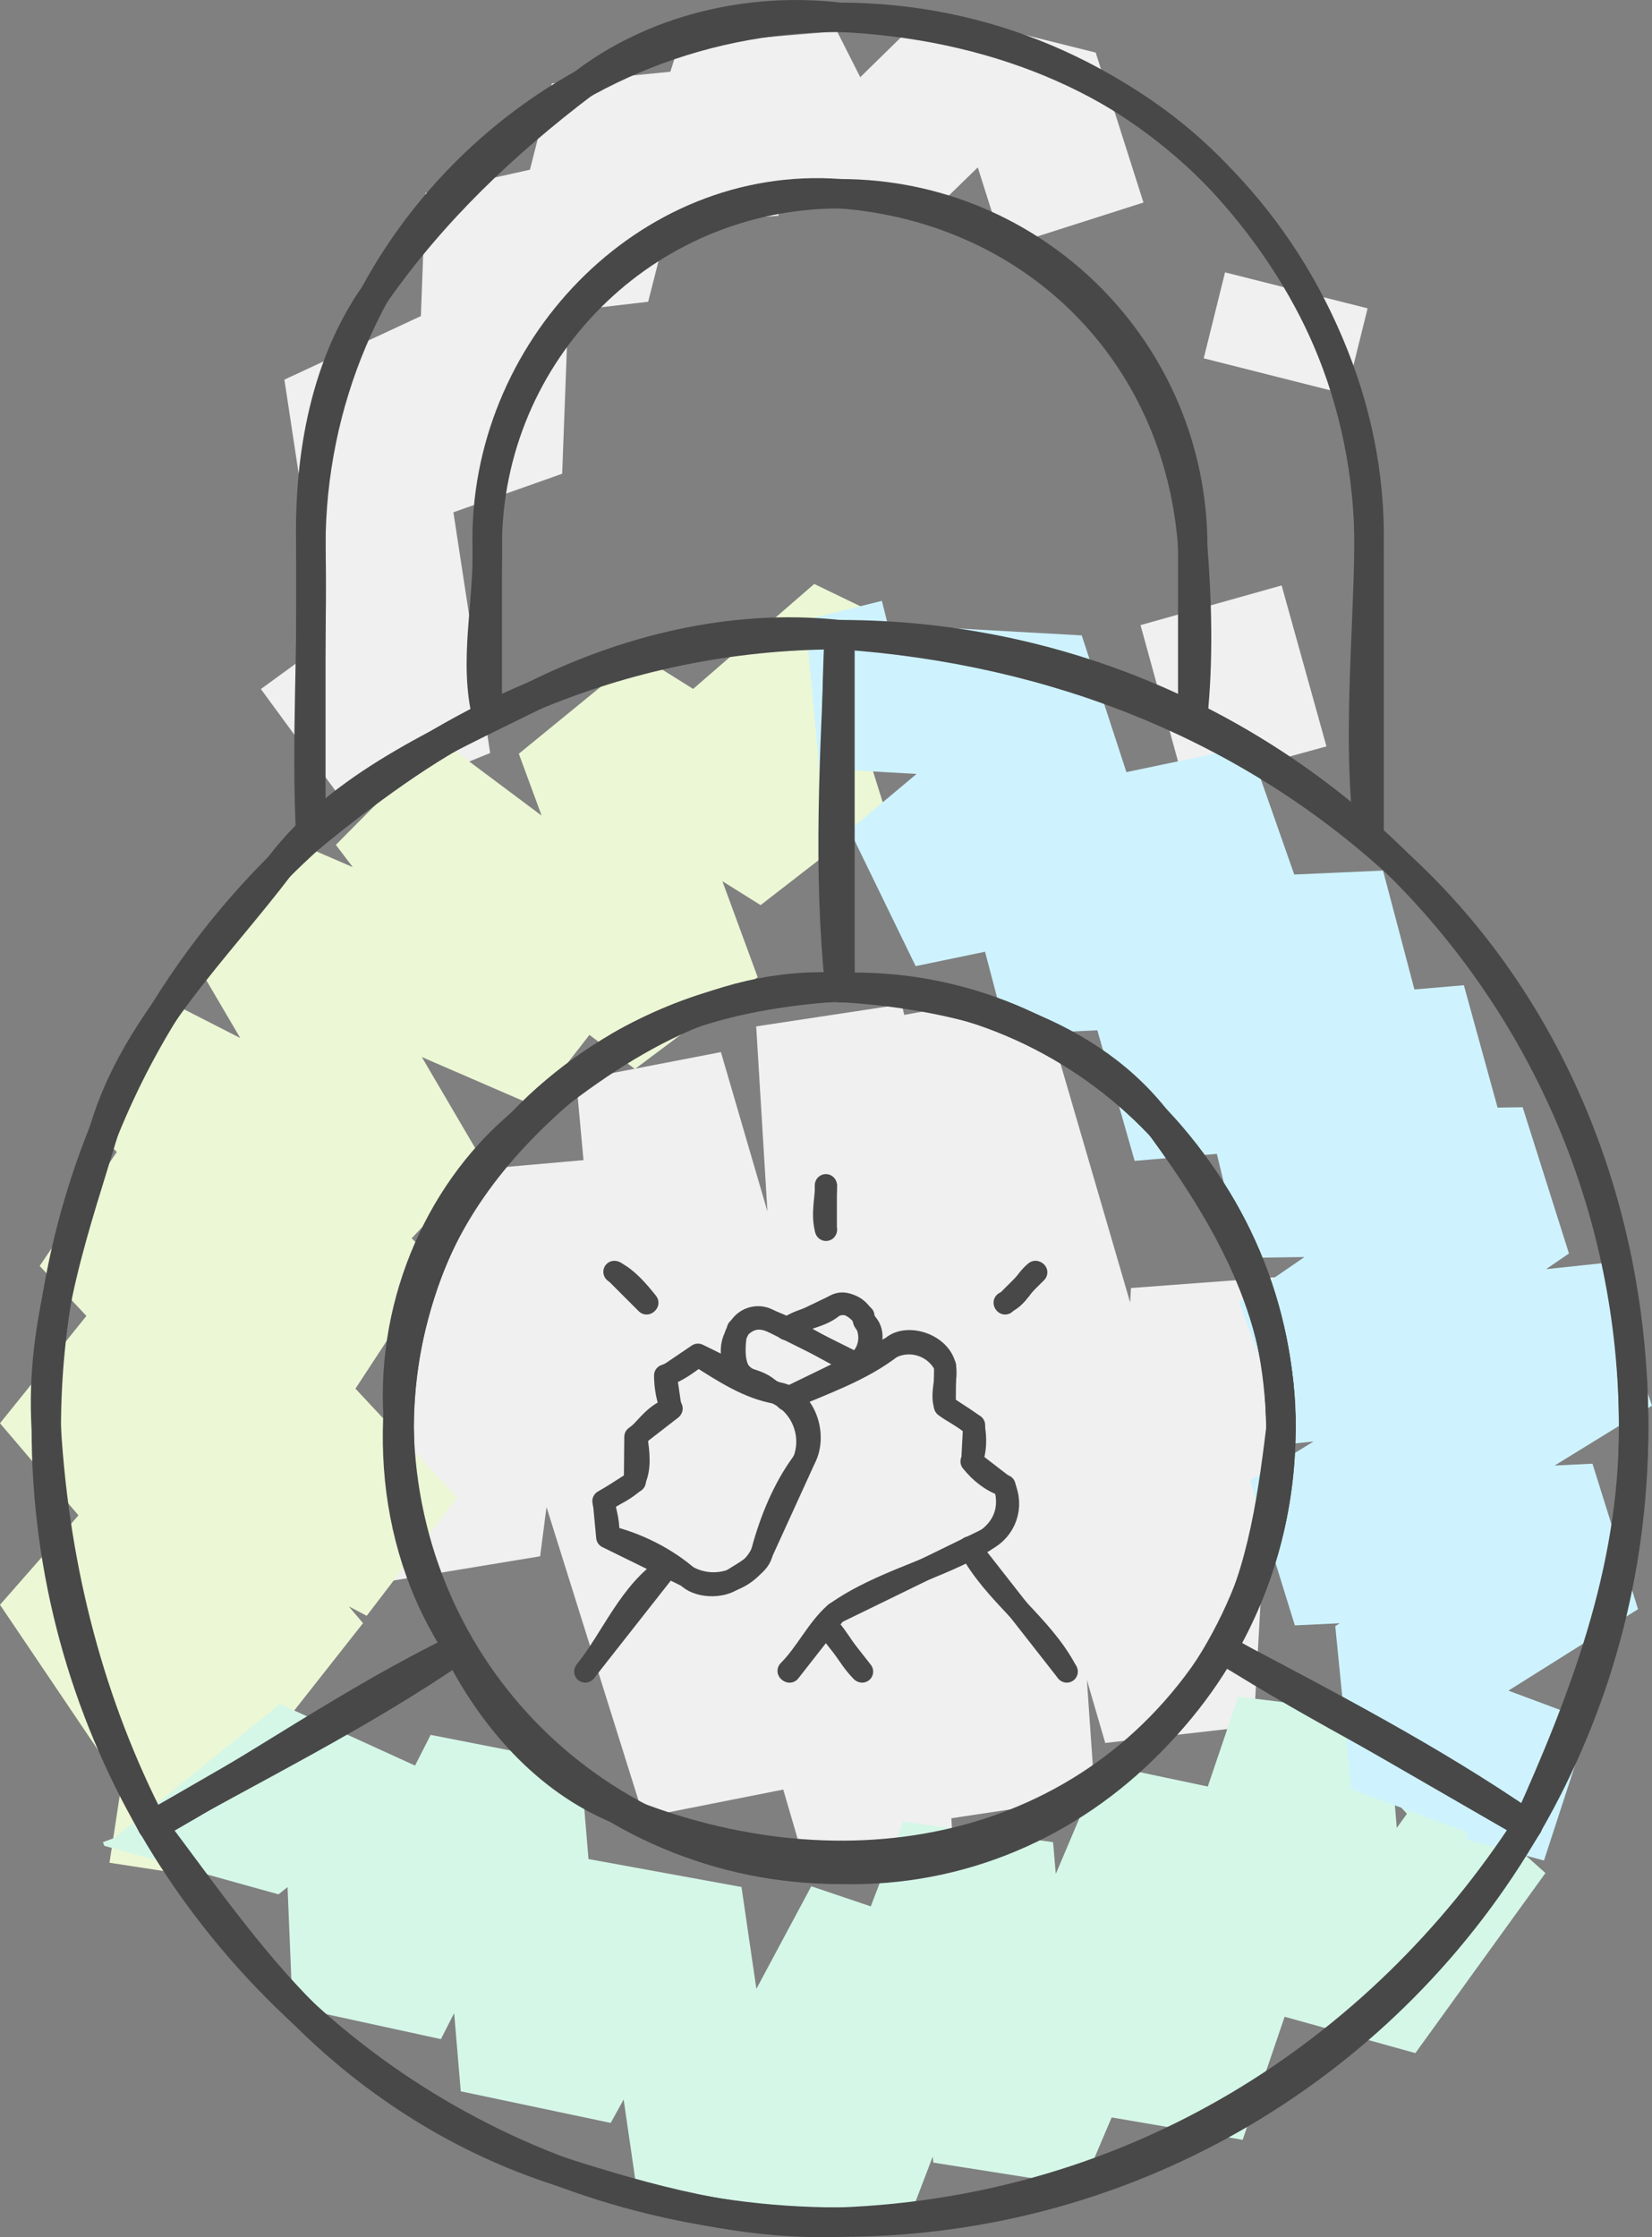 <?xml version="1.0" encoding="UTF-8" standalone="no"?>
<svg
   width="224.8"
   height="304.404"
   viewBox="0 0 224.8 304.404"
   style="clip-rule:evenodd;fill:none;fill-rule:evenodd;stroke:none;stroke-linecap:round;stroke-linejoin:round;stroke-miterlimit:1.5"
   version="1.1"
   id="svg8569"
   xmlns="http://www.w3.org/2000/svg"
   xmlns:svg="http://www.w3.org/2000/svg">
  <rect x="0" y="0" width="224.8" height="304.404" fill="#808080" stroke="none"/>
  <defs
     id="defs8573" />
  <style
     id="fontImports">@import url(&quot;https://fonts.googleapis.com/css2?family=Shantell+Sans:wght@300..800&amp;display=block&quot;);</style>
  <g
     id="g8470"
     transform="translate(44.3,124.357)"
     style="isolation:isolate;mix-blend-mode:normal;fill:#f0f0f0;stroke:none">
    <path
       d="m 133,65.4 -3.3,-16 -20.1,1.5 3.8,18.5 z m -23.4,-14.5 -3.5,61.9 20.2,-2.3 3.4,-61.1 z M 126.3,110.5 97.1,10.4 77.3,14 l 28.8,98.8 z m -49,-96.5 7.5,109.1 19.9,-3 L 97.1,10.4 Z M 104.7,120.1 78.4,12.3 58.6,15.3 84.8,123.1 Z M 58.6,15.3 65.6,130.5 85.4,127 78.4,12.3 Z M 85.4,127 53.8,18.8 34.1,22.6 65.6,130.5 Z M 34.1,22.6 43.3,122.9 63,119 53.8,18.8 Z M 63,119 36.2,33.4 15.8,35.2 43.3,122.9 Z M 15.8,35.2 8.6,90.8 l 20.6,-3.4 7,-54 z M 29.2,87.4 21.6,72 l -18,8.7 5,10.1 z"
       fill-rule="nonzero"
       id="path8468" />
  </g>
  <g
     id="g8476"
     transform="translate(32.3,-7.643)"
     style="isolation:isolate;mix-blend-mode:normal;fill:#f0f0f0;stroke:none">
    <path
       d="m 150.9,61.3 2.9,-11.7 -19.4,-4.9 -2.9,11.7 z m -2.7,47.9 -6.1,-21.9 -19.2,5.4 6,21.8 z m -24.9,-74 -6.5,-20.4 L 94,9.1 104.2,41.3 Z M 94,9.1 l -24.2,23.7 24.4,4 22.6,-22 z m 0.2,27.7 -12.6,-24.9 -21.5,1.8 9.7,19.1 z m -34.1,-23.1 -7.9,24.8 21.4,-1.5 8,-25.1 z m 13.5,23.3 -9.6,-20.1 -21.2,2.1 9.4,19.5 z m -30.8,-18 -8.2,32.2 21.3,-2.5 8.1,-31.8 z m 13.1,29.7 -10.1,-19.3 -20.2,4.5 9,17.3 z m -30.3,-14.8 -1.7,45.4 20.3,-7.2 1.6,-42.7 z m 18.6,38.2 -18.9,-21.6 -18.9,8.8 17.5,20 z m -37.8,-12.8 8.9,58.6 19.1,-7.8 -9.1,-59.6 z m 28,50.8 -15,-20.5 -16.2,11.8 12.1,16.5 z"
       fill-rule="nonzero"
       id="path8474" />
  </g>
  <g
     id="g8482"
     transform="translate(-3.7,76.357)"
     style="isolation:isolate;mix-blend-mode:normal;fill:#ecf7d5;stroke:none">
    <path
       d="m 18.6,177.1 9.8,1.5 11.7,-18.4 -18.5,-2.8 z m 21.5,-16.9 -22.8,-33.7 -13.6,15.5 24.7,36.6 z m -36.4,-18.2 36.8,18.5 12.6,-16 -35.8,-18 z m 49.4,2.5 -36.6,-43.1 -12.8,15.9 36.8,43.2 z m -49.4,-27.2 49.9,26.2 12.3,-16.1 -49.4,-26 z m 62.2,10.1 -45.3,-48.5 -11.5,17 44.5,47.6 z m -56.8,-31.5 42.9,16.8 11.2,-17.1 -42.6,-16.7 z m 54.1,-0.3 -35,-34.9 -11.9,16.4 35.7,35.6 z m -46.9,-18.5 38.9,19.8 14.3,-15.1 -41.3,-21.1 z m 53.2,4.7 -25.5,-43.5 -14,15.7 25.2,42.9 z m -39.5,-27.8 46.4,20.1 12.7,-16.3 -45.1,-19.5 z m 59.1,3.8 -25.5,-33.5 -14.2,14.3 27,35.5 z m -39.7,-19.2 40.7,30.5 16.7,-12.5 -43.2,-32.3 z m 57.4,18 -16.1,-43.8 -16.4,13.4 15.8,42.9 z m -32.5,-30.4 32.9,20.6 16.9,-13.1 -33.4,-20.9 z m 49.8,7.5 -9.6,-30.6 -16.5,14.3 9.2,29.4 z m -26.1,-16.3 16.9,8.1 8.7,-18 -9.1,-4.4 z"
       fill-rule="nonzero"
       id="path8480" />
  </g>
  <g
     id="g8488"
     transform="translate(10.791,214.306)"
     style="isolation:isolate;mix-blend-mode:normal;fill:#d5f7e8;stroke:none">
    <path
       d="m 193.209,46.251 6.3,-5.7 -15,-13.4 -4.7,4.4 z m -8.7,-19.1 -23.2,32.2 20.5,5.7 17.7,-24.5 z m -2.7,37.9 -3.8,-46 -20.3,-2.5 3.6,42.8 z m -24.1,-48.5 -19.3,56.9 19.9,3.4 19.7,-57.8 z m 0.6,60.3 0.8,-46.9 -19.9,-4.2 -0.8,47.7 z m -19.1,-51.1 -23,54.2 20.3,3.2 22.6,-53.2 z m -2.7,57.4 -4,-46.8 -20.4,-2.8 4.1,46.4 z m -24.4,-49.6 -19.4,50.8 19.4,5.3 20.4,-53.3 z m 0,56.1 6.7,-40.8 -19.2,-6.5 -6.9,42 z m -12.5,-47.3 -23.4,43.7 20.8,3.6 21.8,-40.8 z m -2.6,47.3 -6.9,-47.2 -20.8,-3.8 6.9,47.4 z m -27.7,-51 -17.4,31.6 20.4,4.3 17.8,-32.1 z m 3,35.9 -4.1,-48.8 -20.4,-4 4.1,48.5 z m -24.5,-52.8 -18.8,37 20.2,4.4 19,-37.4 z m 1.4,41.4 -1.5,-36.3 -20.4,-9.3 1.7,41.2 z m -21.9,-45.6 -23.9,19.3 23.7,6.6 20.6,-16.6 z m -0.2,25.9 -5.2,-14 -18.7,6.9 0.2,0.5 z"
       fill-rule="nonzero"
       id="path8486" />
  </g>
  <g
     id="g8494"
     transform="translate(104.3,76.357)"
     style="isolation:isolate;mix-blend-mode:normal;fill:#cef3ff;stroke:none">
    <path
       d="m 15.7,5.4 -10.4,2.6 1.9,20.2 13.4,-3.4 z m -8.5,22.8 42.4,2.4 -6.7,-20.5 -37.6,-2.1 z m 35.7,-18.1 -31.6,26.5 9,18.5 29.3,-24.5 z m -22.6,45 52.1,-10.8 -6.7,-19.1 -54.4,11.4 z m 45.4,-29.9 -38.2,19.4 5.2,19.8 39.7,-20.1 z m -33,39.2 56.4,-2.6 -5.2,-19.7 -56.4,2.5 z m 51.2,-22.3 -39.4,19.9 5.6,19.6 39,-19.8 z m -33.8,39.5 50.2,-4.3 -5.4,-19.6 -50.4,4.3 z m 44.8,-23.9 -35,17.2 4.8,19.9 35.6,-17.5 z m -30.2,37.1 44.5,-0.6 -6.3,-19.9 -43,0.6 z m 38.2,-20.5 -38.6,26.5 7.1,19.3 37.8,-25.9 z m -31.5,45.8 49.1,-5.2 -6.6,-19.4 -49.6,5.3 z m 42.5,-24.6 -48.1,29.6 6.1,19.7 48.6,-29.9 z m -42,49.3 46.7,-2.2 -6.2,-19.8 -46.6,2.3 z m 40.5,-22 -35,22.1 2.2,22.2 39,-24.5 z m -32.8,44.3 26.2,9.7 6.2,-19 -34.6,-12.9 z m 32.4,-9.3 -11.5,-3.2 -5.3,19.3 10.6,2.9 z"
       fill-rule="nonzero"
       id="path8492" />
  </g>
  <g
     id="g8521"
     transform="translate(44.3,124.357)"
     style="isolation:isolate;mix-blend-mode:normal;fill:none;stroke:#484848;stroke-width:4;stroke-linecap:round;stroke-linejoin:round;stroke-miterlimit:4">
    <path
       d="m 10,70 c 0.8,33.1 26.9,59.1 60,60 33.1,0.9 59.3,-26.9 60,-60 C 130.3,54.1 122.4,40.8 113.7,28.9 104.3,16 87.2,11 70,10 52.9,9 38.6,18.5 26.4,28.7 15.1,38.3 8.5,54.1 10,70"
       id="path8517" />
    <path
       d="m 10,70 c 3e-6,33.137 26.863,60 60,60 C 103.137,130 130,103.137 130,70 c 0,-33.137 -26.863,-60 -60,-60 -33.137,0 -60,26.863 -60,60"
       id="path8519" />
  </g>
  <g
     id="g8529"
     transform="translate(32.3,-7.643)"
     style="isolation:isolate;mix-blend-mode:normal;fill:none;stroke:#484848;stroke-width:4;stroke-linecap:round;stroke-linejoin:round;stroke-miterlimit:4">
    <path
       d="m 82,10 c 20.2,0.9 38.8,8.1 51.6,21.8 12.4,13.2 20.8,30.7 20.4,50.2 -0.2,13.2 -1.6,26.4 0,39.5 -7.2,-6.4 -15.7,-11.2 -24,-16.3 0.8,-7.7 0.6,-15.5 0,-23.2 -1.9,-26.4 -21.6,-46 -48,-48 -26.4,-2 -48.6,21.5 -48,48 0.2,7.7 -1.9,15.7 0,23.2 -8.7,4.4 -16.5,10.2 -24,16.3 -0.7,-13.1 0.3,-26.3 0,-39.5 -0.3,-12.6 2.1,-25.1 8.9,-34.6 7.8,-11.1 17.4,-20.2 28.2,-28.4 9.4,-7.2 22.3,-10.5 34.9,-9"
       id="path8525" />
    <path
       d="m 82.003,10 c 39.766,0 72.003,32.237 72.003,72.003 v 39.503 c -7.198,-6.443 -15.265,-11.934 -24.003,-16.277 V 82.003 c 0,-26.51 -21.49,-48 -48,-48 -26.51,0 -48,21.49 -48,48 v 23.226 C 25.265,109.572 17.198,115.064 10,121.507 V 82.003 C 10,42.237 42.237,10 82.003,10 Z"
       id="path8527" />
  </g>
  <g
     id="g8537"
     transform="translate(-3.7,76.357)"
     style="isolation:isolate;mix-blend-mode:normal;fill:none;stroke:#484848;stroke-width:4;stroke-linecap:round;stroke-linejoin:round;stroke-miterlimit:4">
    <path
       d="m 88,66 c 9.5,-5.5 19.8,-7.4 30,-8.1 -0.1,-15.9 -0.9,-31.9 -0.1,-47.9 -14.8,-1.6 -29.4,2.2 -41.9,8.5 -12.5,6.2 -25.8,12 -34.1,22.8 -8.7,11.5 -19.8,22 -24,36 -3.9,13 -8.8,26.3 -7.9,40.7 1.2,19.6 6,37.7 14.4,54 14,-7.9 28.5,-15 41.7,-24.1 -10,-15.2 -10.2,-33.8 -4.7,-49.8 4.5,-13.1 14.4,-23.5 26.6,-32.1"
       id="path8533" />
    <path
       d="m 88.033,65.982 c 9.442,-5.452 19.75,-8.045 29.922,-8.049 L 117.899,10 C 58.299,10.054 10,58.387 10,118 c 0,19.666 5.256,38.105 14.441,53.987 l 41.634,-24.037 -0.003,-0.006 C 49.503,119.246 59.335,82.551 88.033,65.982 Z"
       id="path8535" />
  </g>
  <g
     id="g8545"
     transform="translate(10.791,214.306)"
     style="isolation:isolate;mix-blend-mode:normal;fill:none;stroke:#484848;stroke-width:4;stroke-linecap:round;stroke-linejoin:round;stroke-miterlimit:4">
    <path
       d="m 197.109,34.051 c -20.3,31.3 -53.6,52.5 -93.6,54 -13.5,0.5 -26.2,-3.1 -38.4,-7 -13,-4.2 -24.7,-11.6 -34.3,-21.1 -7.8,-7.8 -14.1,-16.9 -20.8,-25.8 14,-7.8 27.1,-17.1 41.5,-24.1 4.6,9.1 11.9,17.8 22,21.9 30.6,12.6 64.5,6.3 81.9,-21.9 14.2,7.5 28.5,14.9 41.7,24"
       id="path8541" />
    <path
       d="M 197.068,34.037 C 178.396,66.326 143.489,88.051 103.509,88.051 63.564,88.051 28.684,66.365 10,34.125 L 51.538,10.078 c 5.089,8.807 12.489,16.438 21.931,21.889 28.698,16.569 65.393,6.736 81.962,-21.962 L 155.434,10 Z"
       id="path8543" />
  </g>
  <g
     id="g8553"
     transform="translate(104.3,76.357)"
     style="isolation:isolate;mix-blend-mode:normal;fill:none;stroke:#484848;stroke-width:4;stroke-linecap:round;stroke-linejoin:round;stroke-miterlimit:4">
    <path
       d="m 70,118 c -1.3,10.8 -2.9,21.1 -8,29.9 13.5,8.6 28,15.6 41.6,24 7.5,-16.7 14.4,-34.3 14.4,-53.9 0.1,-30.2 -11.6,-58.2 -32.3,-77 -20.2,-18.4 -46.3,-29 -75.7,-31 -0.7,16 -1.7,32.1 0,48 33.1,-1.1 59.6,26.9 60,60"
       id="path8549" />
    <path
       d="m 70.007,118.012 c 0,10.903 -2.908,21.127 -7.991,29.938 l 41.594,23.949 C 112.763,156.037 118,137.63 118,118 118,58.353 69.647,10 10,10 v 48.012 h 0.007 c 33.137,0 60,26.863 60,60 z"
       id="path8551" />
  </g>
  <g
     id="g8563"
     transform="translate(66.4,148.353)"
     style="isolation:isolate;mix-blend-mode:normal;fill:none;stroke:#484848;stroke-width:3;stroke-linecap:round;stroke-linejoin:round;stroke-miterlimit:4;stroke-dasharray:none">
    <path
       d="M 40.6,42.1 C 45.4,40 50.8,38.2 55,34.9 c 2.1,-1.8 6.6,-0.3 7.2,2.7 0.3,1.8 -0.6,3.6 0,5.4 1.2,0.9 2.7,1.5 3.9,2.7 C 66.4,47.2 66.4,49 65.8,50.5 67,52 68.5,53.2 70.3,53.8 c 0.9,3 0,5.7 -2.7,7.5 C 61.3,65.2 53.5,66.7 47.2,71.2 44.8,73.3 43.3,76.6 40.9,79 m 1.8,-28.2 c 2.4,-3.3 0.6,-9 -3.3,-9.6 -3.9,-0.6 -7.5,-3 -10.8,-5.1 -1.2,0.9 -2.7,2.1 -4.5,2.7 0,1.5 0.3,3.3 0.9,4.5 -2.1,0.6 -3.3,2.4 -4.8,3.9 0.3,2.1 0.6,4.2 -0.3,6 -1.2,1.2 -2.7,1.8 -4.2,2.7 0.3,1.5 0.9,3.3 0.6,4.8 3.9,0.9 8.1,3 11.1,5.7 1.5,1.2 4.2,1.2 5.7,0.3 C 34.9,65.5 37,64.6 37.3,62.8 c 1.2,-4.5 3,-8.7 5.4,-12 M 24.4,64.9 C 19.3,68.2 16.9,74.5 13.3,79 M 46,72.7 C 47.8,74.5 49,77.2 50.8,79 M 65.5,62.2 C 68.8,68.5 75.4,72.7 78.7,79 m -28.5,-41.7 C 46,35.5 42.4,32.8 38.2,31.3 c -1.8,-0.6 -3,0 -4.2,1.2 0,0.3 -0.3,0.6 -0.3,0.9 -0.3,2.4 -0.3,5.4 2.1,6 0.9,0.3 1.8,0.6 2.7,1.5 M 40.6,32.5 c 1.8,-1.5 4.5,-1.5 6.3,-3 1.5,-1.2 3,0 4.2,1.2 0,0.3 0,0.9 0.3,0.9 1.8,1.8 0.3,4.8 -2.1,6 -0.9,0.6 -1.8,1.2 -2.7,1.5 M 46,13 c 0,1.8 -0.6,3.9 0,6 m 28.5,5.7 c -1.5,1.2 -2.4,3.6 -4.2,4.2 M 17.2,24.7 C 19,25.6 20.5,27.4 21.7,28.9"
       id="path8559"
       style="stroke-width:3;stroke-dasharray:none" />
    <path
       d="m 40.528,41.968 14.364,-6.972 c 2.709,-1.329 5.982,-0.21 7.311,2.499 l -0.042,5.4 3.996,2.667 -0.258,4.95 4.326,3.339 c 1.329,2.709 0.21,5.982 -2.499,7.311 l -20.439,9.969 -6.243,7.971 M 42.838,50.728 C 44.403,47.155 42.877,42.983 39.376,41.263 L 28.576,35.968 l -4.353,2.952 0.654,4.5 -4.827,3.738 -0.057,6.069 -4.23,2.7 0.462,4.881 11.262,5.526 c 1.783,0.875 3.846,0.983 5.711,0.301 1.865,-0.682 3.371,-2.097 4.168,-3.916 z m -18.387,14.103 -11.217,14.265 m 32.748,-6.306 4.935,6.306 M 65.551,62.218 78.766,79.096 M 50.137,37.195 38.059,31.174 C 36.597,30.457 34.83,31.06 34.111,32.521 l -0.48,0.978 c -1.074,2.194 -0.168,4.843 2.025,5.919 l 2.772,1.362 M 40.636,32.458 47.014,29.389 c 1.463,-0.718 3.231,-0.114 3.948,1.35 l 0.48,0.978 c 1.074,2.194 0.168,4.843 -2.025,5.919 L 46.645,38.995 M 45.982,12.904 v 6 m 28.638,5.862 -4.245,4.242 m -53.031,-4.242 4.242,4.242"
       id="path8561"
       style="stroke-width:3;stroke-dasharray:none" />
  </g>
</svg>
